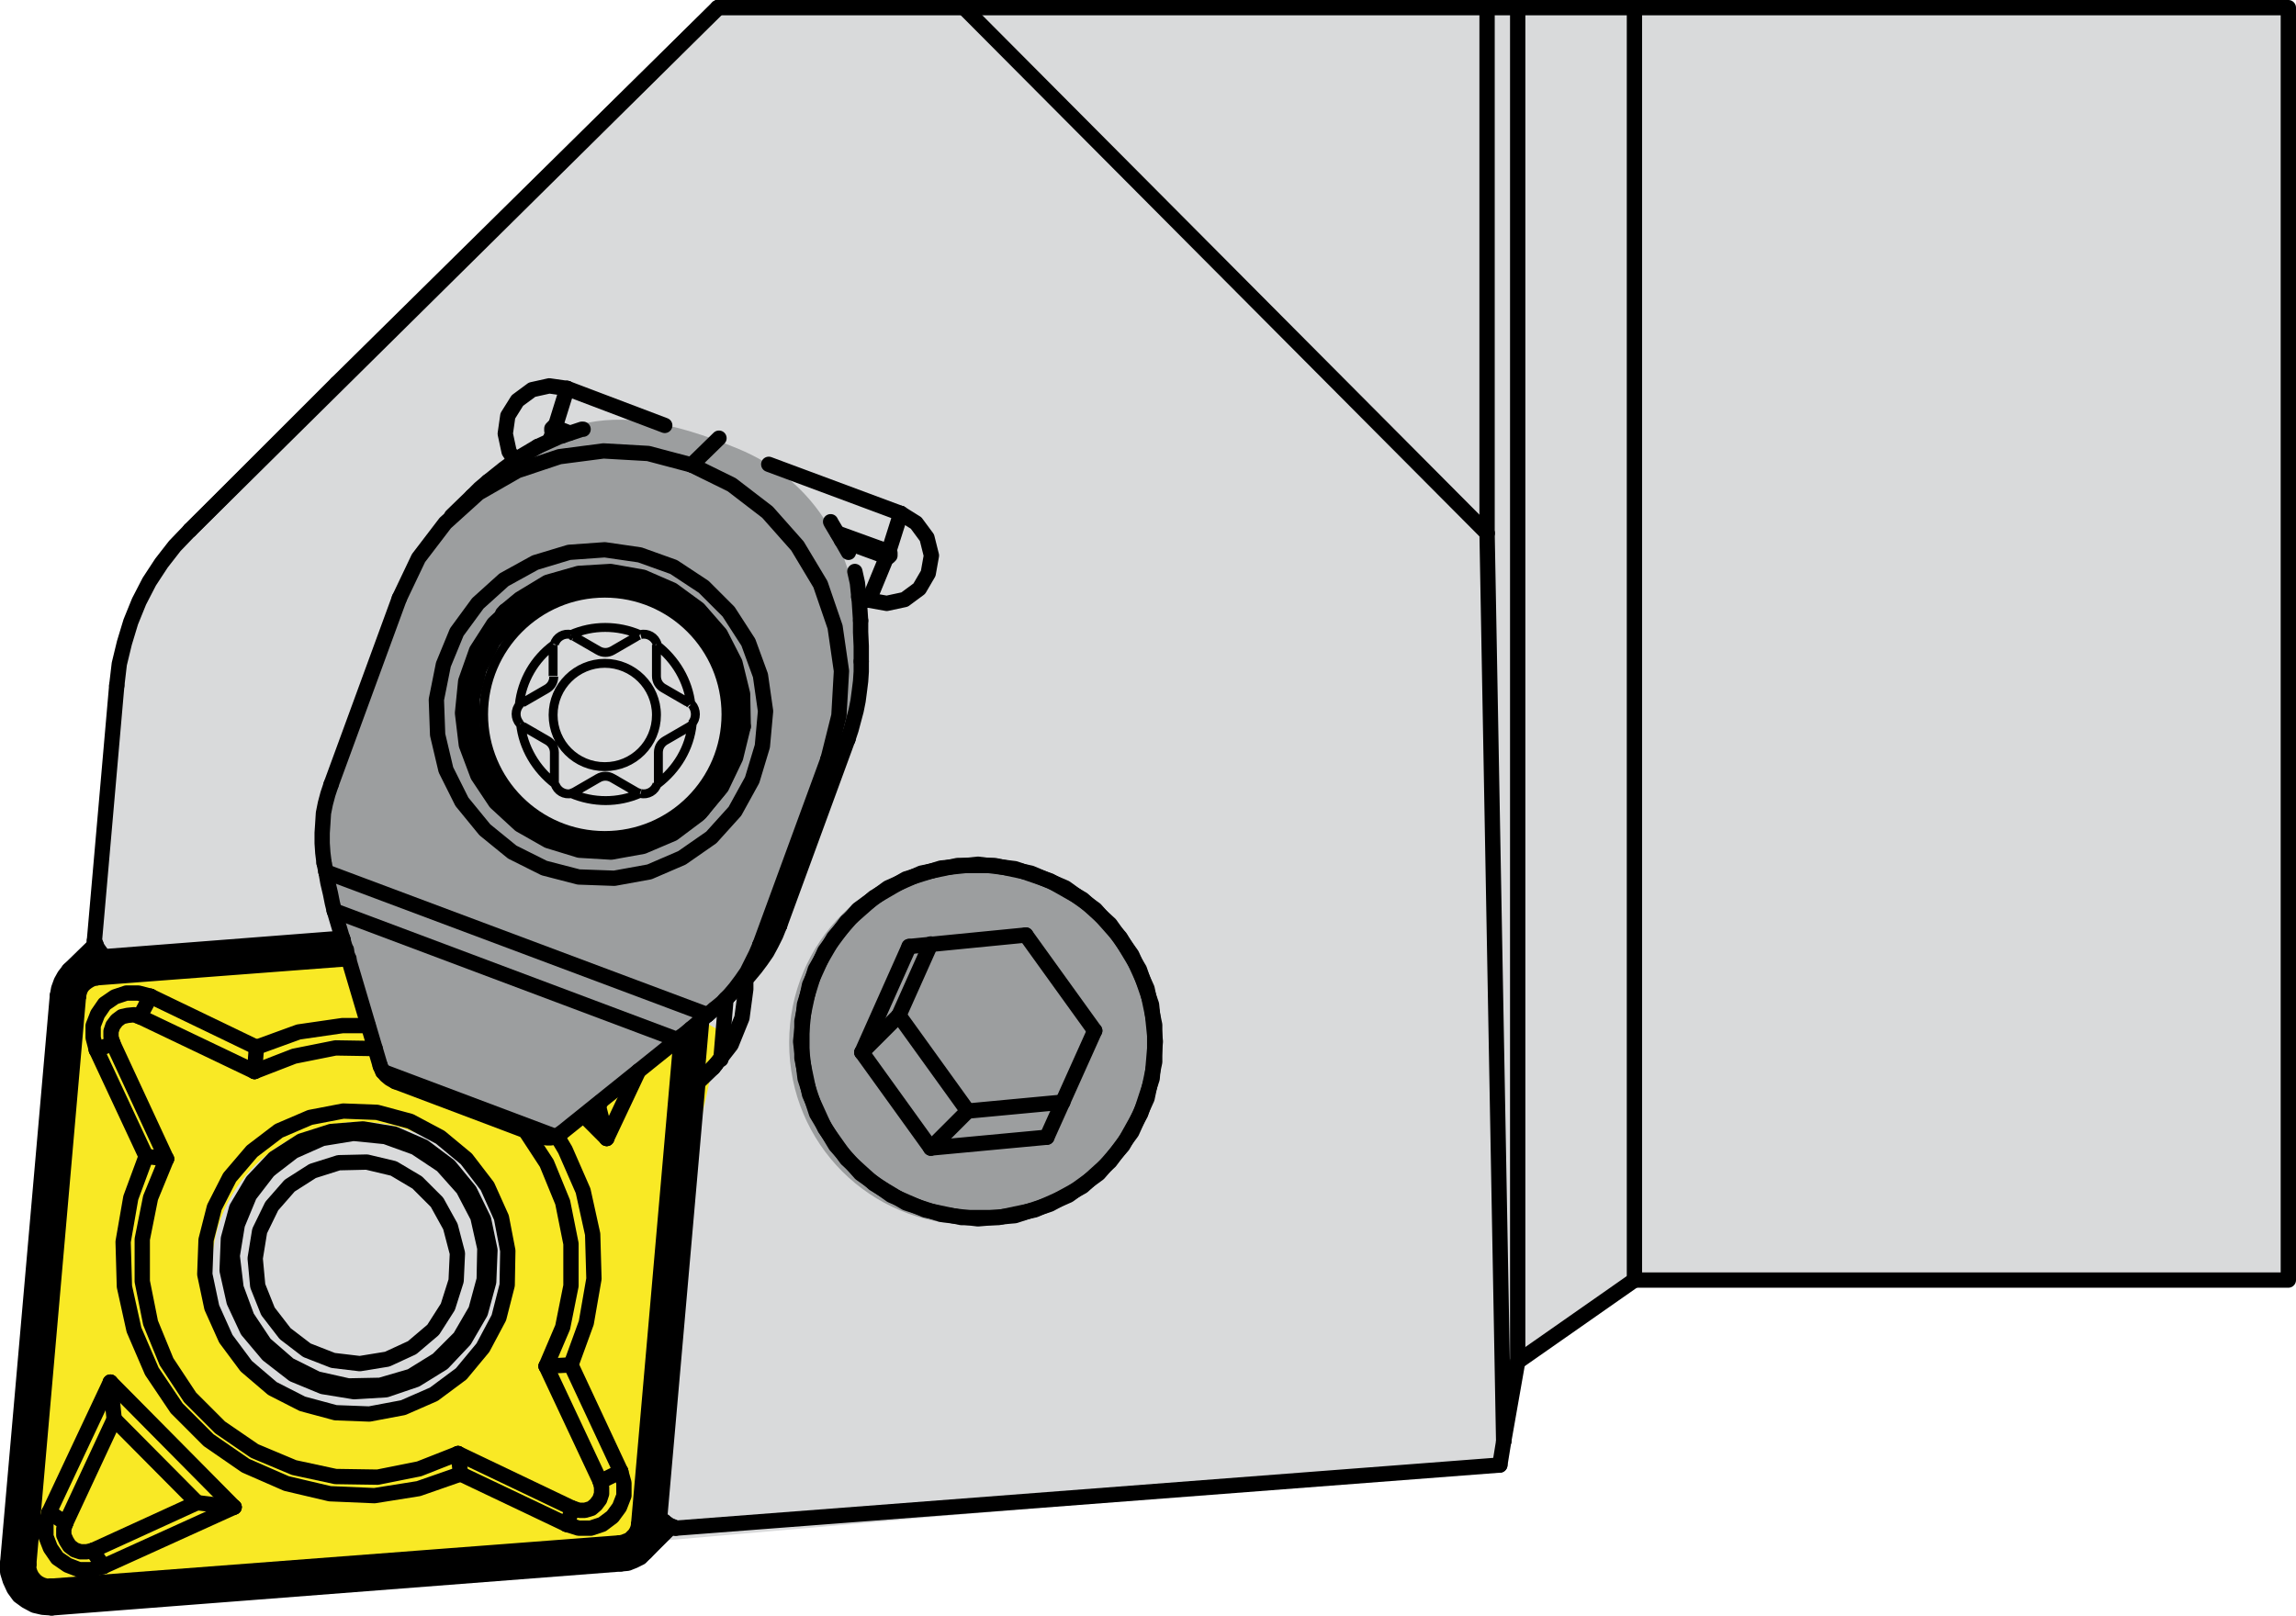 <?xml version="1.0" encoding="UTF-8"?><svg id="Layer_1" xmlns="http://www.w3.org/2000/svg" viewBox="0 0 359.9 253.3"><defs><style>.cls-1{fill:#f9e925;}.cls-2{fill:#9c9e9f;}.cls-3{fill:#d9dadb;}.cls-4{stroke-linecap:round;stroke-linejoin:round;stroke-width:2.4px;}.cls-4,.cls-5{fill:none;stroke:#000;}.cls-5{stroke-miterlimit:3.9;stroke-width:1.4px;}</style></defs><g id="ITM_YG-1_Turning_Toolholder_PCLN_95.svg"><polyline class="cls-3" points="359.1 201.1 255.9 201.1 237.7 213.9 234.8 230.1 82.8 243.4 26.6 226.9 21.5 173 14.8 153.7 20.1 97.7 28.2 84.5 112.1 1.3 229.8 1.3 251.2 1.3 359.1 1.3"/><polygon class="cls-1" points="13.7 152.4 87.8 147.4 113 161.7 107.4 186.6 102.8 242 91.2 246.1 6.3 252.5 2.4 246.7 9.7 153.3 13.7 152.4"/><path class="cls-3" d="m56.4,175.9c12.8,0,23.2,10.3,23.2,23.1s-10.4,23.1-23.2,23.1-23.2-10.3-23.2-23.1c0-12.7,10.4-23.1,23.2-23.1"/><path class="cls-2" d="m152.2,135c15.7,0,28.5,12.7,28.5,28.5s-12.7,28.5-28.5,28.5-28.5-12.7-28.5-28.5,12.7-28.5,28.5-28.5"/><path class="cls-2" d="m57.3,107.4l-7.2,25,9.2,35.3,7.9,3.5,19.7,7.2,29.7-24.8,16.1-38.2,1.9-11.5s2.7-24.5-18.8-33.5c-21.5-9-30.3-3.9-42.3,7.6-12,11.4-15.5,27.1-15.5,27.1l-.9,2.4Z"/><line class="cls-4" x1="70.4" y1="211.7" x2="73.1" y2="209"/><line class="cls-4" x1="44.9" y1="180.7" x2="42.2" y2="183.4"/><line class="cls-4" x1="109.8" y1="127.4" x2="110.2" y2="126.9"/><line class="cls-4" x1="79.2" y1="95.8" x2="78.8" y2="96.2"/><line class="cls-4" x1="91.4" y1="103.9" x2="92.5" y2="102.8"/><line class="cls-4" x1="98.3" y1="118.6" x2="97.2" y2="119.7"/><line class="cls-4" x1="74" y1="77.8" x2="70.8" y2="80.9"/><line class="cls-4" x1="113.6" y1="156.8" x2="116.7" y2="153.7"/><line class="cls-4" x1="62" y1="169.6" x2="84.8" y2="178.2"/><line class="cls-4" x1="14.6" y1="148.4" x2="10.8" y2="152.1"/><line class="cls-4" x1="101.2" y1="243.4" x2="105" y2="239.6"/><polygon class="cls-4" points="76 195.7 74.9 190.8 72.6 186.4 69.3 182.7 65.1 179.9 60.4 178.2 55.4 177.7 50.5 178.5 46 180.5 42.1 183.5 39.1 187.4 37.2 192 36.4 196.9 37 201.9 38.7 206.5 41.5 210.7 45.3 214 49.7 216.2 54.6 217.3 59.6 217.2 64.4 215.8 68.6 213.2 72.1 209.7 74.6 205.4 75.9 200.6 76 195.7"/><polygon class="cls-4" points="71.7 196.5 70.6 192.3 68.5 188.5 65.4 185.4 61.7 183.2 57.5 182.2 53.1 182.3 49 183.6 45.4 185.9 42.6 189.1 40.7 193 40 197.3 40.4 201.6 42 205.6 44.7 209.1 48.1 211.7 52.2 213.3 56.4 213.8 60.7 213.1 64.6 211.3 67.9 208.5 70.2 204.9 71.5 200.8 71.7 196.5"/><polygon class="cls-4" points="181 160.7 179.8 155 177.4 149.7 174 144.9 169.7 141 164.6 138.1 159.1 136.2 153.3 135.5 147.5 136.1 142 137.8 137 140.7 132.7 144.5 129.3 149.1 126.9 154.4 125.7 160.1 125.7 165.9 126.9 171.6 129.3 176.9 132.7 181.7 137 185.6 142 188.6 147.5 190.4 153.3 191.1 159.1 190.6 164.6 188.8 169.7 186 174 182.1 177.4 177.5 179.8 172.2 181 166.5 181 160.7"/><line class="cls-4" x1="171.6" y1="161.6" x2="160.8" y2="146.6"/><line class="cls-4" x1="160.8" y1="146.6" x2="142.5" y2="148.4"/><line class="cls-4" x1="142.5" y1="148.4" x2="135.1" y2="165"/><line class="cls-4" x1="135.1" y1="165" x2="145.9" y2="180"/><line class="cls-4" x1="145.9" y1="180" x2="164.1" y2="178.3"/><line class="cls-4" x1="164.1" y1="178.3" x2="171.6" y2="161.6"/><line class="cls-4" x1="145.9" y1="148" x2="140.9" y2="159.2"/><line class="cls-4" x1="140.9" y1="159.2" x2="135.1" y2="165"/><line class="cls-4" x1="151.7" y1="174.2" x2="145.9" y2="180"/><line class="cls-4" x1="151.7" y1="174.2" x2="166.6" y2="172.8"/><line class="cls-4" x1="140.9" y1="159.2" x2="151.7" y2="174.2"/><polygon class="cls-4" points="114.3 114.3 114.2 109.4 113 104.7 110.6 100.4 107.3 96.7 103.3 94 98.7 92.3 93.8 91.7 89 92.3 84.5 94.1 80.5 96.9 77.3 100.5 75.1 104.9 74 109.6 74.1 114.5 75.3 119.2 77.7 123.5 81 127.2 85 129.9 89.6 131.6 94.5 132.2 99.3 131.6 103.9 129.8 107.8 127 111 123.4 113.2 119 114.3 114.3"/><polygon class="cls-4" points="116.1 114.3 116 109.2 114.8 104.3 112.4 99.8 109.1 95.9 105 92.9 100.3 90.9 95.3 90 90.3 90.3 85.4 91.7 81.1 94.3 77.4 97.8 74.7 102 73 106.8 72.5 111.8 73.1 116.8 74.9 121.6 77.7 125.8 81.5 129.3 85.9 131.8 90.8 133.3 95.8 133.6 100.8 132.7 105.5 130.7 109.5 127.7 112.7 123.8 114.9 119.2 116.1 114.3"/><polygon class="cls-4" points="106.8 113.4 106.6 109.5 105.2 105.7 102.7 102.6 99.3 100.4 95.5 99.3 91.5 99.5 87.8 100.9 84.7 103.3 82.5 106.7 81.5 110.5 81.7 114.5 83.1 118.2 85.7 121.3 89 123.5 92.8 124.6 96.8 124.4 100.5 123 103.6 120.6 105.8 117.2 106.8 113.4"/><polyline class="cls-4" points="116.5 113.9 116.4 108.8 115.2 103.9 112.9 99.4 109.5 95.5 105.4 92.5 100.8 90.5 95.7 89.6 90.7 89.9 85.8 91.3 81.5 93.9 79.2 95.8"/><polyline class="cls-4" points="110.2 126.9 113.1 123.4 115.3 118.8 116.5 113.9"/><polyline class="cls-4" points="94.4 123.5 94 123.9 93.5 124.1 92.9 124.2 92.4 124 92 123.8 91.7 123.3 91.6 123.2"/><line class="cls-4" x1="97" y1="119.9" x2="94.4" y2="123.5"/><polyline class="cls-4" points="98.4 119.3 97.9 119.3 97.5 119.5 97.1 119.8 97 119.9"/><polyline class="cls-4" points="102.7 119.9 102.1 119.8 98.4 119.3"/><polyline class="cls-4" points="104.3 117.7 104.4 118.2 104.4 118.7 104.2 119.2 103.8 119.6 103.4 119.8 102.8 119.9 102.7 119.9"/><line class="cls-4" x1="102.6" y1="113.6" x2="104.3" y2="117.7"/><polyline class="cls-4" points="102.8 112 102.6 112.5 102.5 113 102.6 113.5 102.6 113.6"/><line class="cls-4" x1="105.3" y1="108.6" x2="102.8" y2="112"/><polyline class="cls-4" points="104.1 106.1 104.7 106.3 105.1 106.6 105.4 107 105.5 107.5 105.5 108 105.3 108.5 105.3 108.6"/><polyline class="cls-4" points="99.9 105.5 102 105.8 103.6 106 104.1 106.1"/><polyline class="cls-4" points="98.6 104.6 98.9 105 99.3 105.3 99.8 105.5 99.9 105.5"/><line class="cls-4" x1="96.8" y1="100.6" x2="98.6" y2="104.6"/><polyline class="cls-4" points="94 100.3 94.4 100 94.9 99.8 95.4 99.7 95.9 99.8 96.3 100.1 96.7 100.5 96.8 100.6"/><line class="cls-4" x1="91.5" y1="103.7" x2="94" y2="100.3"/><polyline class="cls-4" points="90.1 104.4 90.6 104.3 91.1 104.2 91.5 103.8 91.5 103.7"/><polyline class="cls-4" points="85.7 104 89.5 104.3 90.1 104.4"/><polyline class="cls-4" points="84.1 106.1 83.9 105.7 84 105.1 84.2 104.7 84.5 104.3 85 104 85.5 103.9 85.7 104"/><line class="cls-4" x1="85.9" y1="110.1" x2="84.1" y2="106.1"/><polyline class="cls-4" points="85.7 111.7 86 111.2 86.1 110.7 86 110.2 85.9 110.1"/><line class="cls-4" x1="83.1" y1="115.2" x2="85.7" y2="111.7"/><polyline class="cls-4" points="84.2 117.7 83.7 117.6 83.3 117.3 82.9 116.9 82.8 116.4 82.8 115.9 83 115.4 83.1 115.2"/><polyline class="cls-4" points="88.6 118.2 88 118.1 84.2 117.7"/><polyline class="cls-4" points="89.9 119.1 89.6 118.7 89.2 118.3 88.8 118.2 88.6 118.2"/><line class="cls-4" x1="91.6" y1="123.2" x2="89.9" y2="119.1"/><line class="cls-4" x1="94.7" y1="99.8" x2="92.7" y2="102.6"/><line class="cls-4" x1="92.7" y1="102.6" x2="91.5" y2="103.7"/><line class="cls-4" x1="103.9" y1="118.7" x2="102.7" y2="119.9"/><polyline class="cls-4" points="103.9 118.7 104.3 118.7 104.4 118.7"/><polyline class="cls-4" points="85.2 104 85.1 104.1 85.2 104.6 85.3 105"/><line class="cls-4" x1="85.3" y1="105" x2="84.1" y2="106.1"/><line class="cls-4" x1="99.6" y1="118.2" x2="98.4" y2="119.3"/><line class="cls-4" x1="99.6" y1="118.2" x2="103.9" y2="118.7"/><polyline class="cls-4" points="92.7 102.6 92.5 102.8 92.5 102.8"/><line class="cls-4" x1="85.3" y1="105" x2="87" y2="108.9"/><line class="cls-4" x1="87" y1="108.9" x2="85.9" y2="110.1"/><line class="cls-4" x1="86.9" y1="110.5" x2="85.7" y2="111.7"/><line class="cls-4" x1="86.9" y1="110.5" x2="84.3" y2="114"/><line class="cls-4" x1="84.3" y1="114" x2="83.1" y2="115.2"/><line class="cls-4" x1="92.8" y1="122" x2="91.6" y2="123.2"/><polyline class="cls-4" points="92.8 122 93.1 122.3 93.4 122.6 93.7 122.8 94.1 122.9 94.5 122.9 94.9 122.8"/><line class="cls-4" x1="91.1" y1="118" x2="89.9" y2="119.1"/><line class="cls-4" x1="91.1" y1="118" x2="92.8" y2="122"/><polyline class="cls-4" points="98.3 118.6 98.4 118.5 98.6 118.4 98.8 118.3 99 118.2 99.2 118.2 99.4 118.2 99.6 118.2"/><polyline class="cls-4" points="84.3 114 84.1 114.4 84 114.8 84 115.2 84.2 115.6 84.4 115.9 84.7 116.2 85 116.4 85.4 116.5"/><line class="cls-4" x1="85.4" y1="116.5" x2="84.2" y2="117.7"/><line class="cls-4" x1="85.4" y1="116.5" x2="89.8" y2="117"/><line class="cls-4" x1="89.8" y1="117" x2="88.6" y2="118.2"/><polyline class="cls-4" points="87 108.9 87.1 109.1 87.2 109.3 87.2 109.5 87.2 109.8 87.2 110 87.1 110.2 87 110.3 86.9 110.5"/><polyline class="cls-4" points="89.8 117 90 117.1 90.2 117.1 90.4 117.2 90.5 117.4 90.7 117.5 90.8 117.6 91 117.8 91.1 118"/><polyline class="cls-4" points="87.5 109.8 87.8 112.9 89.2 115.6 91.6 117.6 94.6 118.6 97.7 118.3 100.4 116.9 102.4 114.6 102.8 113.8"/><polyline class="cls-4" points="103.3 111.4 103 108.5 101.6 105.8 101.5 105.7"/><polyline class="cls-4" points="98.1 103.3 96.2 102.8 93.1 103.1 91.6 103.7"/><polyline class="cls-4" points="90.2 104.6 88.4 106.8 87.5 109.8"/><polyline class="cls-4" points="134.9 97.3 134.9 99.1 135 101.3 135 103.7"/><polyline class="cls-4" points="135 103.7 135 105.3 134.9 106.8 134.7 108.4 134.5 109.9 134.2 111.4 133.8 112.9 133.4 114.4 132.9 115.9"/><line class="cls-4" x1="132.9" y1="115.9" x2="129.8" y2="119"/><polyline class="cls-4" points="129.8 119 131.5 112.2 131.9 105.2 130.9 98.3 128.6 91.6 125 85.6 120.3 80.3 114.7 76 108.4 72.9"/><polyline class="cls-4" points="130.2 81.8 130.3 82 132.2 85.2 133 86.6"/><polyline class="cls-4" points="134 89.6 134.4 91.4 134.7 94.3 134.9 97.3"/><polyline class="cls-4" points="51.9 123 51.4 124.5 51 126 50.7 127.5 50.6 129.1 50.5 130.6 50.5 132.2 50.6 133.7 50.8 135.3"/><line class="cls-4" x1="62.6" y1="93.8" x2="51.9" y2="123"/><polyline class="cls-4" points="108.4 72.9 101.6 71.1 94.6 70.7 87.7 71.6 81.1 73.8 75 77.3 69.8 82 65.6 87.5 62.6 93.8"/><line class="cls-4" x1="129.8" y1="119" x2="119.1" y2="148.2"/><polyline class="cls-4" points="112 158.2 113.2 157.2 114.3 156.1 115.3 154.9 116.2 153.7 117.1 152.4 117.8 151 118.5 149.6 119.1 148.2"/><line class="cls-4" x1="110.9" y1="159.1" x2="112" y2="158.2"/><line class="cls-4" x1="51.1" y1="136.7" x2="110.9" y2="159.1"/><line class="cls-4" x1="50.8" y1="135.3" x2="51.1" y2="136.7"/><polygon class="cls-4" points="85.3 136.1 80.3 133.6 76 130.1 72.4 125.7 69.9 120.7 68.6 115.2 68.4 109.7 69.5 104.2 71.6 99.1 74.9 94.6 79 90.9 83.9 88.2 89.2 86.6 94.8 86.2 100.3 87 105.6 88.9 110.3 92 114.2 95.9 117.3 100.7 119.2 105.9 120 111.5 119.5 117 117.9 122.3 115.2 127.2 111.5 131.3 106.9 134.5 101.8 136.7 96.3 137.7 90.7 137.5 85.3 136.1"/><polyline class="cls-4" points="74 77.8 75.2 76.6 76.5 75.5"/><polyline class="cls-4" points="76.5 75.5 79 73.5 81.6 71.6 84.3 70"/><polyline class="cls-4" points="84.3 70 87.6 68.5 91.2 67.3 91.4 67.3"/><line class="cls-4" x1="132.9" y1="115.9" x2="122.2" y2="145.1"/><line class="cls-4" x1="119.1" y1="148.2" x2="122.2" y2="145.1"/><polyline class="cls-4" points="122.2 145.1 121.6 146.6 120.9 148 120.2 149.3 119.3 150.6 118.4 151.8 117.4 153 116.7 153.7"/><line class="cls-4" x1="106.2" y1="163" x2="52.4" y2="142.8"/><polyline class="cls-4" points="52.4 142.8 52.1 141.6 51.8 140.1 51.4 138.4 51.1 136.7"/><polyline class="cls-4" points="110.9 159.1 109.6 160.2 108.3 161.3 107.2 162.2 106.2 163"/><polyline class="cls-4" points="87.1 178.2 87.4 178 87.7 177.9 87.9 177.7"/><line class="cls-4" x1="60" y1="168" x2="87.1" y2="178.2"/><polyline class="cls-4" points="59.6 167.1 59.7 167.4 59.9 167.7 60 168"/><line class="cls-4" x1="52.4" y1="142.8" x2="59.6" y2="167.1"/><line class="cls-4" x1="87.9" y1="177.7" x2="106.2" y2="163"/><polyline class="cls-4" points="62 169.6 61.8 169.5 61.1 169.1 60.5 168.6 60 168"/><polyline class="cls-4" points="87.1 178.2 86.4 178.4 85.7 178.4 85.1 178.3 84.8 178.2"/><polyline class="cls-4" points="141.2 80.5 143.6 82 145.3 84.3 146 87.1 145.5 89.9 144.1 92.3 141.8 94 139 94.6 136.2 94.1"/><line class="cls-4" x1="88.9" y1="60.9" x2="104.2" y2="66.7"/><line class="cls-4" x1="120.5" y1="72.8" x2="141.2" y2="80.5"/><polyline class="cls-4" points="80.7 72.2 79.8 70.8 79.2 68 79.6 65.2 81.1 62.8 83.4 61.1 86.1 60.5 88.9 60.9"/><line class="cls-4" x1="136.2" y1="94.1" x2="134.6" y2="93.6"/><polygon class="cls-4" points="181.1 163.3 180.5 157.5 178.6 152 175.6 147 171.7 142.6 167 139.2 161.6 136.9 155.9 135.7 150.1 135.7 144.4 136.9 139.2 139.2 134.5 142.6 130.7 147 127.8 152 126.1 157.5 125.5 163.3 126.2 169.1 128 174.6 131 179.6 134.9 184 139.7 187.4 145 189.7 150.7 190.9 156.5 190.9 162.2 189.7 167.5 187.4 172.2 184 176 179.6 178.8 174.6 180.6 169.1 181.1 163.3"/><line class="cls-4" x1="235.1" y1="229.7" x2="235.7" y2="226"/><line class="cls-4" x1="235.1" y1="229.7" x2="105.9" y2="239.6"/><polyline class="cls-4" points="105.9 239.6 105.6 239.4 105.2 239.3 104.9 239.1 104.6 238.9 104.3 238.7 104 238.5 103.7 238.3 103.4 238"/><line class="cls-4" x1="103.4" y1="238" x2="109.4" y2="169.7"/><line class="cls-4" x1="109.4" y1="169.7" x2="111.8" y2="167.4"/><polyline class="cls-4" points="111.8 167.4 114.6 163.8 116.3 159.6 116.9 155.1 116.9 153.5"/><line class="cls-4" x1="53.7" y1="147.1" x2="16.3" y2="150"/><polyline class="cls-4" points="16.3 150 16 149.7 15.8 149.4 15.6 149.1 15.4 148.8 15.2 148.5 15.1 148.2 14.9 147.8 14.8 147.5"/><line class="cls-4" x1="14.8" y1="147.5" x2="18.3" y2="107.5"/><polyline class="cls-4" points="18.3 107.5 18.7 104.1 19.5 100.8 20.5 97.5 21.8 94.3 23.4 91.2 25.3 88.3 27.4 85.6 29.8 83.1"/><line class="cls-4" x1="29.8" y1="83.1" x2="112.6" y2="1.2"/><line class="cls-4" x1="112.6" y1="1.2" x2="151.1" y2="1.2"/><line class="cls-4" x1="233.1" y1="83.6" x2="151.1" y2="1.2"/><line class="cls-4" x1="235.7" y1="226" x2="233.1" y2="83.6"/><line class="cls-4" x1="233.1" y1="83.6" x2="233.1" y2="1.2"/><line class="cls-4" x1="233.1" y1="1.2" x2="151.1" y2="1.2"/><line class="cls-4" x1="237.9" y1="213.5" x2="237.9" y2="1.2"/><line class="cls-4" x1="235.7" y1="226" x2="237.9" y2="213.5"/><line class="cls-4" x1="233.1" y1="1.2" x2="237.9" y2="1.2"/><line class="cls-4" x1="29.8" y1="83.1" x2="52.8" y2="60.1"/><line class="cls-4" x1="112.5" y1="1.2" x2="52.8" y2="60.1"/><line class="cls-4" x1="112.6" y1="1.2" x2="112.5" y2="1.2"/><line class="cls-4" x1="136.2" y1="94.1" x2="139" y2="87.3"/><polyline class="cls-4" points="139 87.3 139.1 87.3 139.3 87.3 139.4 87.2 139.5 87.1 139.5 86.9 139.5 86.7 139.4 86.6 139.3 86.5"/><line class="cls-4" x1="141.2" y1="80.5" x2="139.3" y2="86.5"/><line class="cls-4" x1="139.3" y1="86.5" x2="131.3" y2="83.6"/><line class="cls-4" x1="89.3" y1="67.9" x2="87" y2="67"/><line class="cls-4" x1="88.9" y1="60.9" x2="87" y2="67"/><line class="cls-4" x1="86.7" y1="67.7" x2="88.2" y2="68.3"/><line class="cls-4" x1="131.9" y1="84.7" x2="139" y2="87.3"/><polyline class="cls-4" points="87 67 86.8 66.9 86.7 67 86.6 67.1 86.5 67.2 86.5 67.3 86.5 67.5 86.6 67.6 86.7 67.7"/><line class="cls-4" x1="112.2" y1="166.9" x2="109.4" y2="169.7"/><line class="cls-4" x1="256.2" y1="1.2" x2="256.2" y2="200.7"/><line class="cls-4" x1="256.2" y1="200.7" x2="237.9" y2="213.5"/><line class="cls-4" x1="237.9" y1="1.2" x2="256.2" y2="1.2"/><polyline class="cls-4" points="256.2 200.7 358.7 200.7 358.7 1.2 256.2 1.2"/><line class="cls-4" x1="103.1" y1="239.5" x2="110" y2="159.9"/><polyline class="cls-4" points="97.3 245.2 98.4 245.1 99.4 244.7 100.4 244.2 101.2 243.4 101.9 242.6 102.5 241.7 102.9 240.6 103.1 239.5"/><line class="cls-4" x1="8.1" y1="252.1" x2="97.3" y2="245.2"/><polyline class="cls-4" points="1.2 245.1 1.2 246.5 1.6 247.8 2.2 249.1 3 250.2 4.1 251 5.4 251.7 6.7 252 8.1 252.1"/><line class="cls-4" x1="9" y1="156.1" x2="1.2" y2="245.1"/><polyline class="cls-4" points="14.8 150.3 13.7 150.5 12.7 150.9 11.7 151.4 10.8 152.1 10.1 153 9.6 153.9 9.2 155 9 156.1"/><line class="cls-4" x1="53.8" y1="147.4" x2="14.8" y2="150.3"/><line class="cls-4" x1="54.3" y1="148.9" x2="14.9" y2="151.9"/><polyline class="cls-4" points="14.9 151.9 14.1 152.1 13.3 152.3 12.6 152.7 12 153.3 11.4 153.9 11 154.6 10.7 155.4 10.6 156.2"/><line class="cls-4" x1="10.6" y1="156.2" x2="2.8" y2="245.3"/><polyline class="cls-4" points="2.8 245.3 2.8 246.3 3.1 247.3 3.5 248.2 4.2 249.1 5 249.7 5.9 250.2 6.9 250.4 7.9 250.5"/><line class="cls-4" x1="7.9" y1="250.5" x2="97.1" y2="243.7"/><polyline class="cls-4" points="97.1 243.7 98 243.5 98.8 243.2 99.5 242.8 100.1 242.3 100.6 241.7 101.1 241 101.3 240.2 101.5 239.4"/><line class="cls-4" x1="101.5" y1="239.4" x2="108.3" y2="161.3"/><line class="cls-4" x1="93.8" y1="173.4" x2="94.2" y2="172.7"/><line class="cls-4" x1="93.6" y1="173.2" x2="93.8" y2="173.4"/><line class="cls-4" x1="113" y1="166.1" x2="113.8" y2="156.6"/><line class="cls-4" x1="95.1" y1="178.5" x2="93.8" y2="173.4"/><line class="cls-4" x1="100.1" y1="167.9" x2="95.1" y2="178.5"/><line class="cls-4" x1="54.7" y1="150.3" x2="15.2" y2="153.3"/><line class="cls-4" x1="15.2" y1="153.3" x2="14.9" y2="151.9"/><line class="cls-4" x1="100.1" y1="239.1" x2="101.5" y2="239.4"/><line class="cls-4" x1="100.1" y1="239.1" x2="106.8" y2="162.5"/><polyline class="cls-4" points="97.2 241.9 97.7 241.8 98.2 241.6 98.7 241.4 99.1 241 99.5 240.6 99.8 240.1 100 239.6 100.1 239.1"/><line class="cls-4" x1="8" y1="248.7" x2="97.2" y2="241.9"/><polyline class="cls-4" points="4.5 245.3 4.5 245.9 4.7 246.6 5 247.2 5.5 247.8 6 248.2 6.6 248.5 7.3 248.7 8 248.7"/><line class="cls-4" x1="12.3" y1="156.2" x2="4.5" y2="245.3"/><polyline class="cls-4" points="15.2 153.3 14.7 153.4 14.2 153.6 13.7 153.9 13.3 154.2 12.9 154.6 12.6 155.1 12.4 155.7 12.3 156.2"/><line class="cls-4" x1="89.5" y1="214" x2="97.3" y2="230.7"/><polyline class="cls-4" points="40.2 164.2 46.8 161.8 53.7 160.8 57.7 160.8"/><polyline class="cls-4" points="87.3 178.1 88.6 180.3 91.4 186.7 92.9 193.5 93.1 200.5 91.9 207.4 89.5 214"/><line class="cls-4" x1="23.6" y1="156.2" x2="40.2" y2="164.2"/><polyline class="cls-4" points="15.1 164.6 14.6 162.7 14.6 160.8 15.3 159 16.4 157.4 18 156.3 19.8 155.7 21.7 155.7 23.6 156.2"/><line class="cls-4" x1="22.9" y1="181.3" x2="15.1" y2="164.6"/><polyline class="cls-4" points="72.2 231.1 65.6 233.4 58.7 234.5 51.7 234.2 44.9 232.6 38.5 229.8 32.7 225.8 27.7 220.8 23.8 215 21 208.5 19.5 201.7 19.3 194.7 20.5 187.8 22.9 181.3"/><line class="cls-4" x1="88.8" y1="239" x2="72.2" y2="231.1"/><polyline class="cls-4" points="97.3 230.7 97.8 232.5 97.8 234.5 97.1 236.3 96 237.8 94.4 239 92.6 239.6 90.7 239.6 88.8 239"/><line class="cls-4" x1="7.7" y1="237.1" x2="17.3" y2="216.7"/><polyline class="cls-4" points="16.2 245.6 14.3 246.1 12.4 246.1 10.6 245.4 9 244.3 7.9 242.7 7.2 240.9 7.2 238.9 7.7 237.1"/><line class="cls-4" x1="36.7" y1="236.3" x2="16.2" y2="245.6"/><line class="cls-4" x1="17.3" y1="216.7" x2="36.7" y2="236.3"/><line class="cls-4" x1="95.1" y1="178.5" x2="91.5" y2="174.9"/><line class="cls-4" x1="71.8" y1="227.9" x2="89.8" y2="236.5"/><polyline class="cls-4" points="26.1 181.7 23.6 187.8 22.3 194.3 22.3 200.9 23.6 207.4 26.1 213.5 29.8 219.1 34.5 223.8 39.9 227.5 46.1 230.1 52.6 231.5 59.2 231.6 65.7 230.3 71.8 227.9"/><line class="cls-4" x1="17.7" y1="163.6" x2="26.1" y2="181.7"/><polyline class="cls-4" points="21.9 159.4 21 159.1 20 159.2 19.1 159.4 18.3 160 17.7 160.8 17.4 161.7 17.4 162.6 17.7 163.6"/><line class="cls-4" x1="39.9" y1="168" x2="21.9" y2="159.4"/><polyline class="cls-4" points="85.6 214.2 88.2 208.1 89.5 201.6 89.5 195 88.2 188.5 85.7 182.4 82.3 177.2"/><polyline class="cls-4" points="58.8 164.4 52.6 164.3 46.1 165.6 39.9 168"/><line class="cls-4" x1="94.1" y1="232.3" x2="85.6" y2="214.2"/><polyline class="cls-4" points="89.8 236.5 90.8 236.8 91.7 236.8 92.7 236.5 93.4 235.9 94 235.1 94.3 234.2 94.3 233.2 94.1 232.3"/><polygon class="cls-4" points="79.6 196.1 78.6 190.9 76.4 186 73.1 181.7 69 178.3 64.3 175.8 59.1 174.4 53.8 174.2 48.6 175.2 43.7 177.3 39.5 180.5 36 184.6 33.6 189.3 32.3 194.4 32.1 199.8 33.2 205 35.4 209.9 38.6 214.2 42.7 217.7 47.4 220.1 52.6 221.5 57.9 221.7 63.2 220.7 68 218.6 72.3 215.4 75.7 211.3 78.2 206.6 79.5 201.5 79.6 196.1"/><line class="cls-4" x1="89.5" y1="214" x2="85.6" y2="214.2"/><line class="cls-4" x1="40.2" y1="164.2" x2="39.9" y2="168"/><polygon class="cls-4" points="76.8 196 76.6 201 75.3 205.8 72.8 210.1 69.4 213.7 65.2 216.3 60.5 217.9 55.5 218.2 50.6 217.4 46 215.5 42 212.4 38.8 208.6 36.7 204.1 35.6 199.2 35.8 194.2 37.1 189.4 39.6 185.2 43 181.6 47.2 178.9 51.9 177.4 56.9 177 61.8 177.8 66.4 179.8 70.4 182.8 73.6 186.7 75.8 191.2 76.8 196"/><line class="cls-4" x1="23.6" y1="156.2" x2="21.9" y2="159.4"/><line class="cls-4" x1="97.3" y1="230.7" x2="94.1" y2="232.3"/><line class="cls-4" x1="15.1" y1="164.6" x2="17.7" y2="163.6"/><line class="cls-4" x1="88.8" y1="239" x2="89.8" y2="236.5"/><polygon class="cls-4" points="76.4 196.1 76.2 201 74.9 205.6 72.5 209.9 69.1 213.4 65 216 60.4 217.5 55.5 217.8 50.7 217 46.2 215.1 42.3 212.2 39.2 208.4 37 204 36 199.2 36.2 194.3 37.5 189.6 39.9 185.4 43.3 181.9 47.4 179.3 52 177.8 56.9 177.4 61.7 178.2 66.2 180.1 70.1 183.1 73.3 186.9 75.4 191.3 76.4 196.1"/><line class="cls-4" x1="70.9" y1="211.2" x2="72.2" y2="210.2"/><polyline class="cls-4" points="43.7 181.6 43.4 181.9 42.7 182.9"/><line class="cls-4" x1="22.9" y1="181.3" x2="26.1" y2="181.7"/><line class="cls-4" x1="72.2" y1="231.1" x2="71.8" y2="227.9"/><polyline class="cls-4" points="15 148 14.7 148.4 14.6 148.4"/><line class="cls-4" x1="105" y1="239.6" x2="105.3" y2="239.3"/><line class="cls-4" x1="12.3" y1="156.2" x2="10.6" y2="156.2"/><line class="cls-4" x1="97.2" y1="241.9" x2="97.1" y2="243.7"/><line class="cls-4" x1="4.5" y1="245.3" x2="2.8" y2="245.3"/><line class="cls-4" x1="8" y1="248.7" x2="7.9" y2="250.5"/><line class="cls-4" x1="17.3" y1="216.7" x2="17.9" y2="222.5"/><line class="cls-4" x1="17.9" y1="222.5" x2="10.3" y2="238.8"/><line class="cls-4" x1="7.7" y1="237.1" x2="10.3" y2="238.8"/><line class="cls-4" x1="14.5" y1="243.1" x2="30.9" y2="235.6"/><polyline class="cls-4" points="10.3 238.8 10 239.7 10 240.7 10.4 241.6 10.9 242.4 11.7 243 12.6 243.3 13.6 243.3 14.5 243.1"/><line class="cls-4" x1="30.9" y1="235.6" x2="17.9" y2="222.5"/><line class="cls-4" x1="36.7" y1="236.3" x2="30.9" y2="235.6"/><line class="cls-4" x1="16.2" y1="245.6" x2="14.5" y2="243.1"/><line class="cls-4" x1="94.3" y1="100.1" x2="94" y2="100.3"/><line class="cls-4" x1="108.4" y1="72.9" x2="112.7" y2="68.7"/><line class="cls-4" x1="86.2" y1="69" x2="86.7" y2="67.7"/><line class="cls-4" x1="15.8" y1="149.4" x2="14.8" y2="150.3"/><line class="cls-4" x1="104.1" y1="238.5" x2="103.1" y2="239.5"/><path class="cls-3" d="m114.2,111.8c0,10.5-8.5,19-19.1,19s-19.1-8.5-19.1-19,8.5-19,19.1-19,19.1,8.5,19.1,19"/><path class="cls-5" d="m85.7,108c.7-.4,1.1-1.1,1.1-1.9m-4.9,4.1l3.8-2.2m-4.3,2.5l.4-.4m5-9c-3,2.2-5,5.6-5.4,9.4m5.3-8.8v-.6m0,4.9v-4.4m21.1,8.4l.4.4m-4.2-2.5l3.8,2.2m-4.9-4.1c0,.8.4,1.5,1.1,1.9m-1.1-6.3v4.4m0-4.9v.6m5.4,8.8c-.4-3.7-2.4-7.1-5.4-9.4m-12.9,23.1l-.5.2m4.3-2.4l-3.8,2.2m6-2.2c-.7-.4-1.5-.4-2.2,0m6,2.2l-3.8-2.2m4.3,2.4l-.5-.2m-10.3.2c3.5,1.5,7.4,1.5,10.8,0m-18.4-10.5l-.4-.3m4.3,2.5l-3.8-2.2m4.9,4.1c0-.8-.4-1.5-1.1-1.9m1.1,6.2v-4.4m0,5v-.5c0,0,0-.1,0-.1m-5.3-8.8c.4,3.7,2.4,7.1,5.4,9.4m16.2-.6v.6m0-5v4.4m1.1-6.2c-.7.4-1.1,1.1-1.1,1.9m4.9-4.1l-3.8,2.2m4.2-2.5l-.4.3m-5,9c3-2.3,5-5.6,5.4-9.4m-21.5,9.4c.3,1.1,1.5,1.8,2.6,1.5m10.8,0c1.1.3,2.3-.4,2.6-1.5m5.4-9.4c.8-.8.8-2.2,0-3.1m-8.1-10.9c-3.5-1.5-7.4-1.5-10.8,0m0,0c-1.1-.3-2.3.4-2.6,1.5m16.1,0c-.3-1.1-1.5-1.8-2.6-1.5m-18.9,10.9c-.8.9-.8,2.2,0,3.1m14.5-11.5l3.8-2.2m-6,2.2c.7.4,1.5.4,2.2,0m-6-2.2l3.8,2.2m-4.3-2.4l.4.2h0m9.8,0l.5-.2m-5.4,31.4c10.5,0,19-8.5,19-19s-8.5-19-19-19-19,8.5-19,19c0,10.5,8.5,19,19,19m0-10.8c4.5,0,8.1-3.6,8.1-8.1s-3.7-8.1-8.1-8.1-8.1,3.6-8.1,8.1c0,4.5,3.6,8.1,8.1,8.1"/></g></svg>